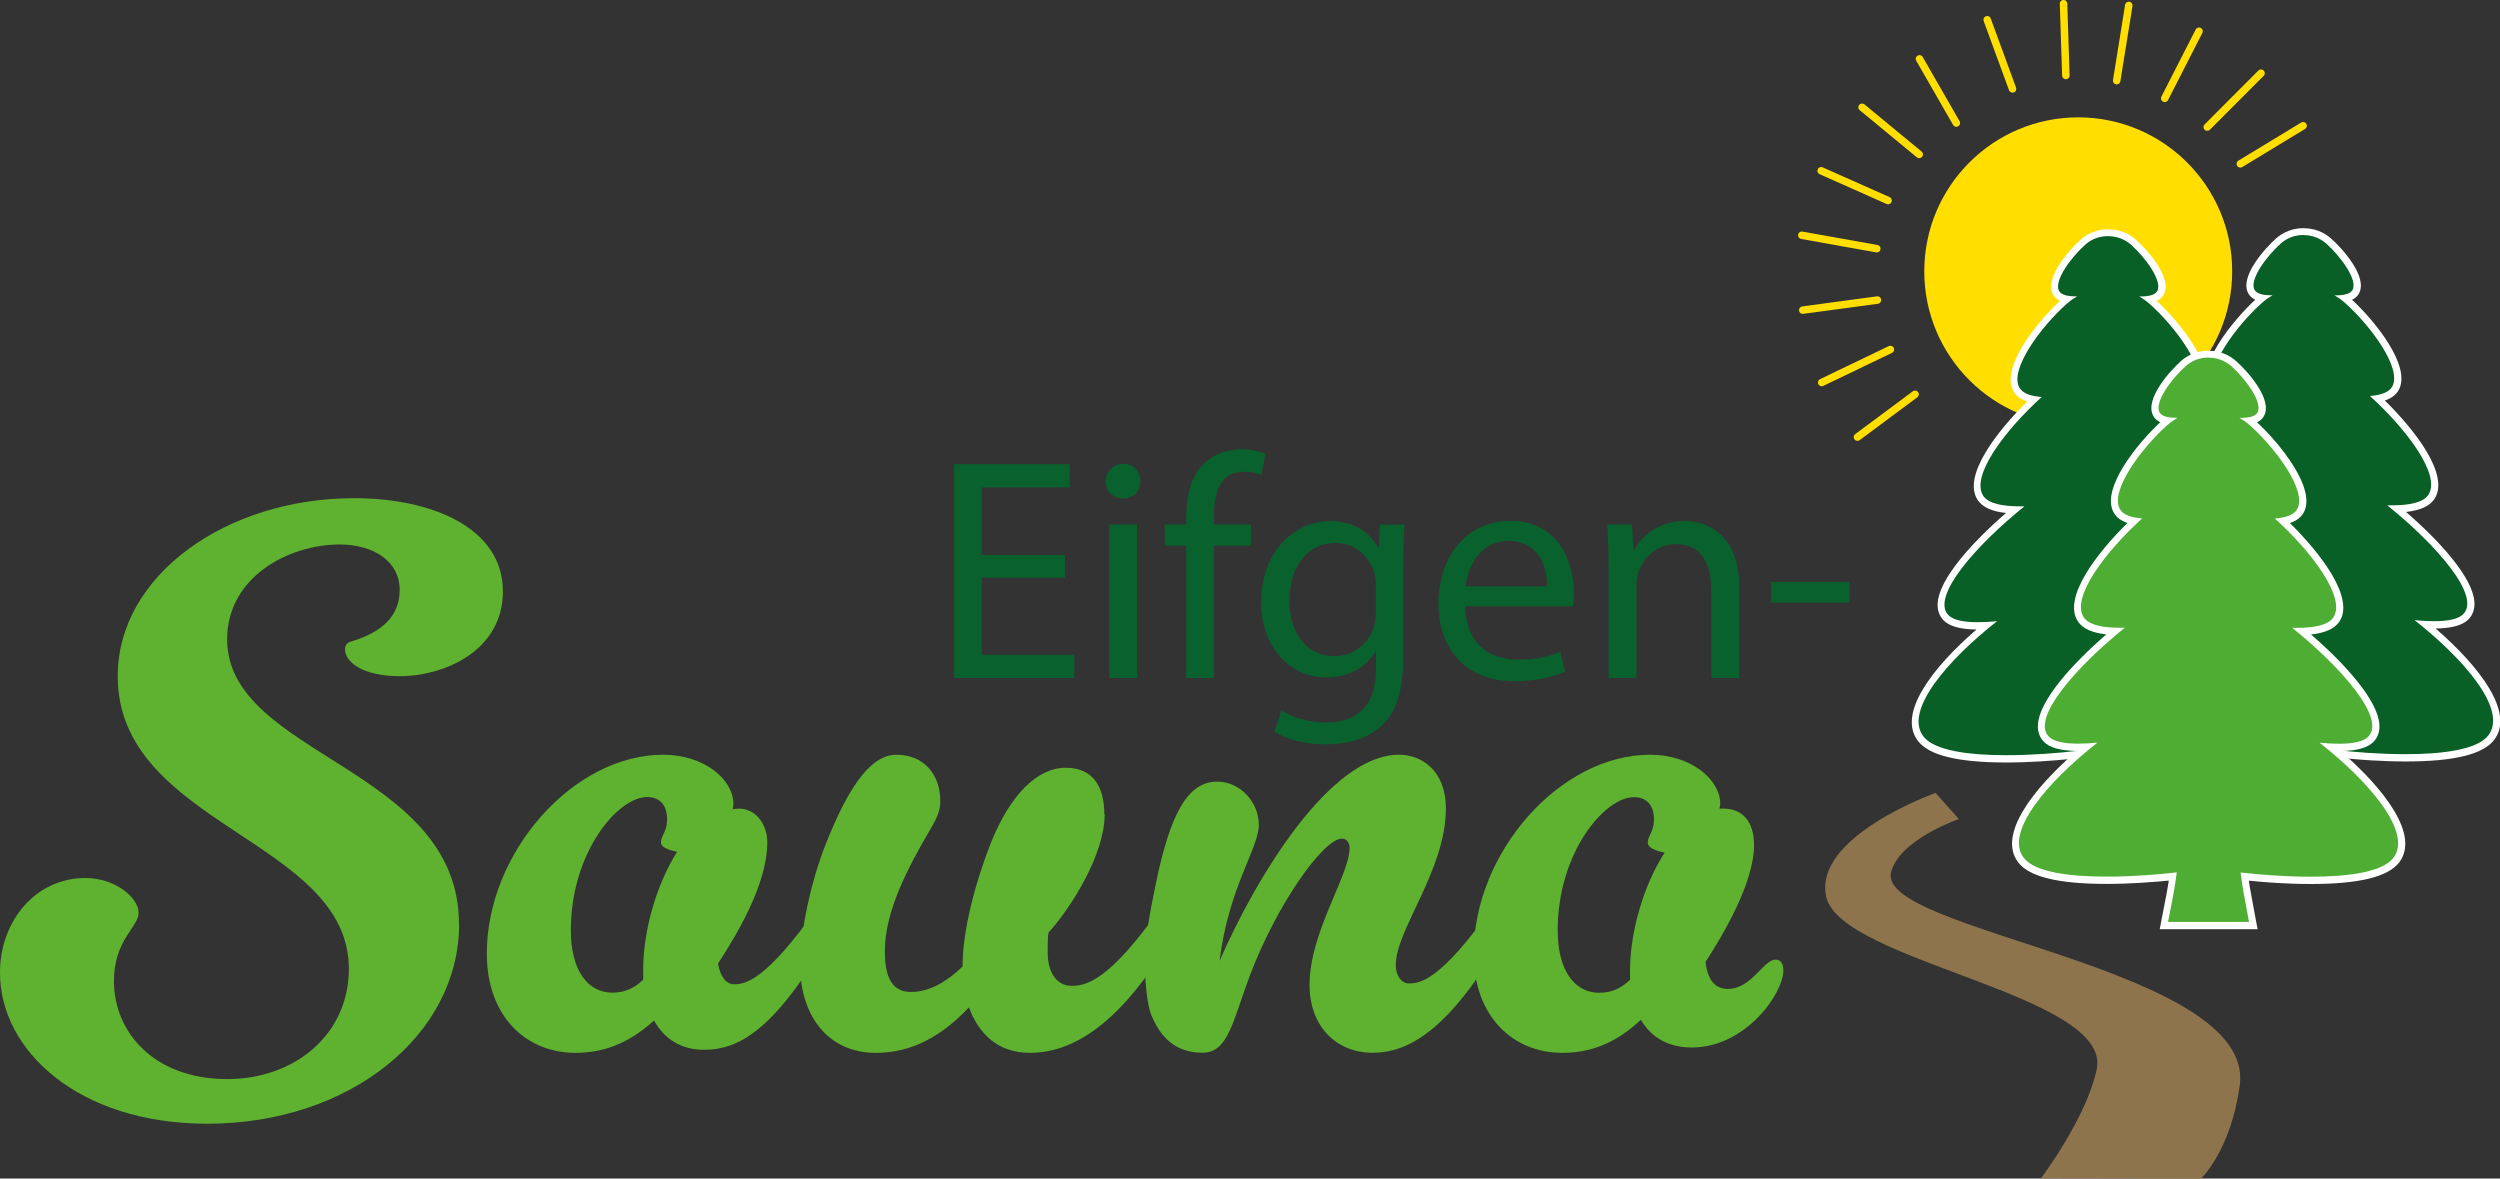<?xml version="1.0" encoding="UTF-8"?><svg xmlns="http://www.w3.org/2000/svg" viewBox="0 0 270.53 127.53"><rect x="0" y="0" width="270.53" height="127.53" fill="#333333" stroke="none"/><defs><style>.cls-1{fill:#4eae33;}.cls-1,.cls-2,.cls-3,.cls-4,.cls-5,.cls-6,.cls-7{stroke-width:0px;}.cls-2,.cls-8{fill:#ffde00;}.cls-3{fill:#fff;}.cls-8{stroke:#ffde00;stroke-linecap:round;stroke-miterlimit:10;stroke-width:.81px;}.cls-4{fill:#5fb130;}.cls-5{fill:#086026;}.cls-6{fill:#09612d;}.cls-7{fill:#8e744c;}</style></defs><g id="Ebene_2"><line class="cls-8" x1="207.23" y1="42.67" x2="201" y2="47.3"/><line class="cls-8" x1="204.56" y1="37.82" x2="197.13" y2="41.39"/><line class="cls-8" x1="203.16" y1="32.47" x2="195.08" y2="33.56"/><line class="cls-8" x1="203.09" y1="26.91" x2="194.98" y2="25.46"/><line class="cls-8" x1="204.31" y1="21.7" x2="197.07" y2="18.48"/><line class="cls-8" x1="207.68" y1="16.71" x2="201.5" y2="11.61"/><line class="cls-8" x1="211.7" y1="13.32" x2="207.71" y2="6.37"/><line class="cls-8" x1="217.78" y1="9.62" x2="215.04" y2="2.14"/><line class="cls-8" x1="223.55" y1="8.17" x2="223.3" y2=".4"/><line class="cls-8" x1="229.05" y1="8.73" x2="230.36" y2=".59"/><line class="cls-8" x1="234.25" y1="10.64" x2="237.96" y2="3.38"/><line class="cls-8" x1="238.85" y1="13.75" x2="244.67" y2="7.92"/><line class="cls-8" x1="242.43" y1="17.73" x2="249.22" y2="13.61"/><line class="cls-8" x1="245.11" y1="28.57" x2="253.08" y2="29.26"/></g><g id="Ebene_1"><circle class="cls-2" cx="224.89" cy="29.36" r="16.66"/><path class="cls-7" d="M211.98,88.63s-6.48,2.22-7.35,5.77c-1.58,6.43,39.46,10.28,37.74,23.05-.95,7.01-4.19,10.09-4.19,10.09l-17.33-.03s4.93-6.51,6.04-11.8c1.69-8.08-27.63-11.61-29.26-18.63-1.51-6.53,11.82-11.28,11.82-11.28l2.53,2.84Z"/><path class="cls-4" d="M49.68,100.01c0,11.92-11.75,21.59-27.26,21.59-13.92,0-22.42-7.92-22.42-16.34,0-5.58,3.83-10.25,9.25-10.25,3.25,0,5.75,2.17,5.75,3.75s-2.67,2.92-2.67,7.42c0,5.5,4.33,10.59,12.25,10.59,7.42,0,13.17-4.92,13.17-11.92,0-14-25.01-15.5-25.01-31.68,0-10.92,11.75-19.26,25.59-19.26,8.34,0,16.09,3.17,16.09,10.09,0,6.42-6.34,9.17-11.17,9.17-4.08,0-5.92-1.58-5.92-2.92,0-.42.25-.75.67-.83,3.33-1,5.25-2.75,5.25-5.58,0-3.17-2.92-4.92-6.5-4.92-5.58,0-12.17,3.58-12.17,10.25,0,12.67,25.09,13.84,25.09,30.84Z"/><path class="cls-4" d="M70.77,110.43c-2.92,2.67-5.75,3.5-8.5,3.5-5.33,0-9.59-3.92-9.59-10.75,0-10.92,9.34-21.51,19.09-21.51,4.42,0,7.59,2.67,7.59,5.33,0,.33-.08.58-.08.58,0,0,.33-.08.67-.08,1.75,0,3.08,1.58,3.08,3.67,0,4.58-3.42,10.17-5.33,13.09.25,1.5.92,2.25,1.75,2.25,1.17,0,3.42-.33,9.09-8.42.33-.5.83-.75,1.25-.75.58,0,1.08.5,1.08,1.25,0,.42-.08.83-.42,1.42-6.25,11.25-10.34,13.59-14.25,13.59-2.5,0-4.33-1.17-5.42-3.17ZM69.6,106.01v-1c0-4.33,1.42-9.25,3.67-12.84-.92-.17-1.75-.5-1.75-1,0-.75.67-1.17.67-2.5,0-1.5-.75-2.42-2.17-2.42-3.17,0-8.25,6-8.25,14.42,0,4.33,1.83,6.75,4.5,6.75,1.42,0,2.5-.58,3.33-1.42Z"/><path class="cls-4" d="M119.54,88.09c0,4.42-3.67,10.17-6.09,12.84-.08.67-.08,1.42-.08,2.08,0,2.5,1.17,3.67,2.58,3.67,1.58,0,4.08-.5,9.75-8.59.33-.5.83-.75,1.25-.75.58,0,1.08.5,1.08,1.25,0,.42-.08.83-.42,1.42-6.25,11.25-11.84,13.92-16.17,13.92-3.42,0-5.5-2-6.59-4.92-3.75,4-7.25,4.92-10.09,4.92-5.33,0-8.17-4.25-8.17-9.42,0-3.83,1.17-9.17,2.83-13.34,2.08-5.17,4.5-9.5,7.58-9.5s4.75,2.25,4.75,5c0,1.5-.67,2.33-2,4.67-2.67,4.75-4,8.34-4,11.67,0,3.5,1.33,4.33,2.83,4.33,2,0,3.83-1.08,5.58-2.75v-.08c0-3.83,1.42-9.17,3.08-13.34,2.08-5.17,5-8.09,8.09-8.09s4.17,2.25,4.17,5Z"/><path class="cls-4" d="M131.96,104.01c4-9.17,12-22.34,19.42-22.34,2.33,0,5.08,1.58,5.08,5.83,0,6.67-5.42,13.09-5.42,16.92,0,1.25.67,2,1.42,2,1.17,0,3.42-.25,9.09-8.34.33-.5.83-.75,1.25-.75.58,0,1.08.5,1.08,1.25,0,.42-.08.83-.42,1.42-6.25,11.25-10.84,13.92-14.92,13.92s-6.83-3-6.83-7.33c0-5.75,4.33-11.84,4.33-14.84,0-.58-.33-1-.83-1-2,0-7.09,7.17-10,14.92-1.83,4.92-2.33,8.25-5.08,8.25-2.92,0-4.58-1.67-5.58-4.17-.42-1.08-.67-3.67-.67-5.83,0-2,.5-5,1.17-8.17,1.58-7.75,3.5-11.17,6.67-11.17,2.5,0,4.5,2.25,4.5,4.67,0,2.58-3.25,6.67-4.25,14.75Z"/><path class="cls-4" d="M186.06,87.5h.42c2.08,0,3.33,1.42,3.33,3.92,0,4.17-3.42,9.84-5.25,12.67.25,2.25,1.25,2.92,2.42,2.92,2.58,0,3.83-3.17,5.17-3.17.58,0,.83.5.83,1.17,0,2.5-4.08,8.34-9.92,8.34-2.42,0-4.33-1-5.5-3-2.92,2.75-5.75,3.58-8.5,3.58-5.33,0-9.59-3.92-9.59-10.75,0-10.92,9.34-21.51,19.09-21.51,4.42,0,7.59,2.67,7.59,5.33,0,.17-.08.33-.08.5ZM176.39,106.01v-1c0-4.08,1.42-9.17,3.75-12.75-.92-.17-1.83-.5-1.83-1.08,0-.75.67-1.17.67-2.5,0-1.5-.75-2.42-2.17-2.42-3.17,0-8.25,6-8.25,14.42,0,4.33,1.83,6.75,4.5,6.75,1.42,0,2.5-.58,3.33-1.42Z"/><path class="cls-5" d="M223.3,87.02l.62-3.24c.13-.68.24-1.38.34-2.07-1.6.17-4.31.41-7.17.41-5.05,0-8.17-.74-9.27-2.2-2.18-2.9,2.08-8.07,7.11-12.21-.32.02-.62.02-.9.02-1.75,0-2.88-.29-3.46-.89-.39-.4-.57-.93-.53-1.57.17-2.67,4.23-6.95,7.98-10.09-1.93-.06-3.14-.48-3.69-1.27-1.52-2.21,1.83-6.96,5.77-10.67-.96-.18-1.59-.55-1.9-1.11-1.25-2.24,2.37-7.02,5.22-9.55.08-.07.16-.14.25-.21-.58-.11-.97-.34-1.17-.7-.81-1.46,1.62-4.33,2.92-5.49.75-.66,1.7-1.02,2.69-1.02,1.05,0,2,.36,2.73,1.01,1.32,1.17,3.75,4.04,2.94,5.5-.2.36-.58.59-1.17.7.08.06.15.12.22.18,2.87,2.55,6.49,7.33,5.24,9.57-.31.55-.94.92-1.9,1.11,3.94,3.71,7.29,8.46,5.77,10.67-.55.79-1.76,1.21-3.69,1.27,3.75,3.14,7.81,7.42,7.98,10.09.04.64-.14,1.17-.53,1.57-.58.6-1.71.89-3.46.89-.28,0-.58,0-.9-.02,5.02,4.15,9.29,9.32,7.11,12.21-1.1,1.46-4.22,2.2-9.28,2.2h0c-2.85,0-5.54-.23-7.13-.41.09.66.19,1.3.3,1.93l.62,3.37h-9.67Z"/><path class="cls-3" d="M228.16,25.56c.89,0,1.76.32,2.43.91,0,0,0,0,.01.01,1.56,1.39,3.44,3.94,2.84,5.02-.25.44-.98.58-1.78.58-.06,0-.12,0-.17,0,.38.22.75.47,1.08.77,0,0,.02.02.03.02,2.82,2.51,6.23,7.12,5.14,9.08-.36.65-1.31.94-2.42,1.02,3.9,3.52,7.78,8.58,6.31,10.72-.57.83-2.1,1.11-3.89,1.11-.18,0-.36,0-.55,0,5.15,4.14,10.18,9.76,8.23,11.77-.54.56-1.71.77-3.19.77-.64,0-1.35-.04-2.08-.11,5.4,4.25,10.07,9.7,7.99,12.45-1.2,1.59-5.05,2.05-8.97,2.05-2.79,0-5.63-.23-7.57-.46.1.81.22,1.62.37,2.43l.54,2.92h-8.76l.54-2.79c.16-.85.3-1.71.4-2.57-1.94.23-4.79.46-7.6.46-3.92,0-7.77-.46-8.97-2.05-2.08-2.75,2.58-8.21,7.99-12.45-.73.07-1.44.11-2.08.11-1.48,0-2.65-.21-3.19-.77-1.94-2.01,3.09-7.64,8.23-11.77-.19,0-.37,0-.55,0-1.78,0-3.31-.28-3.89-1.11-1.47-2.14,2.41-7.2,6.31-10.72-1.11-.08-2.06-.37-2.42-1.02-1.09-1.96,2.32-6.57,5.14-9.08,0,0,.02-.02.03-.02.34-.3.7-.55,1.08-.77-.06,0-.12,0-.17,0-.8,0-1.53-.14-1.78-.58-.6-1.08,1.28-3.63,2.84-5.02,0,0,0,0,.01-.01.67-.6,1.54-.91,2.43-.91h.05M228.16,24.81h-.05c-1.08,0-2.13.39-2.93,1.1-1.19,1.06-4.02,4.16-3.01,5.97.16.29.41.51.75.67-2.45,2.27-6.48,7.2-5.04,9.78.28.51.78.88,1.49,1.12-3.22,3.16-7.11,8.11-5.34,10.69.52.75,1.52,1.21,3.05,1.37-3.7,3.2-7.24,7.13-7.4,9.75-.05.74.17,1.38.63,1.86.63.65,1.8.98,3.57,1-4.79,4.14-8.57,9.1-6.35,12.04,1.19,1.58,4.33,2.35,9.58,2.35,2.61,0,5.09-.2,6.73-.36-.08.53-.17,1.05-.27,1.57l-.54,2.79-.17.9h10.59l-.17-.89-.54-2.92c-.09-.47-.17-.95-.24-1.44,1.63.17,4.1.36,6.7.36,5.25,0,8.38-.77,9.58-2.35,2.22-2.94-1.57-7.9-6.35-12.04,1.77-.02,2.93-.35,3.57-1,.46-.48.68-1.12.63-1.86-.16-2.62-3.7-6.55-7.4-9.75,1.53-.17,2.53-.62,3.05-1.37,1.77-2.58-2.12-7.53-5.34-10.69.71-.24,1.2-.61,1.49-1.12,1.44-2.59-2.62-7.54-5.04-9.78.34-.16.58-.38.74-.67,1.01-1.81-1.82-4.91-3-5.95-.82-.73-1.86-1.12-2.95-1.12h0Z"/><path class="cls-5" d="M244.42,86.9l.63-3.24c.13-.68.24-1.37.34-2.07-1.44.16-4.25.41-7.17.41-5.05,0-8.17-.74-9.27-2.2-2.18-2.9,2.08-8.07,7.11-12.21-.32.02-.62.02-.9.02-1.75,0-2.88-.29-3.46-.89-.39-.4-.57-.93-.53-1.57.17-2.67,4.23-6.95,7.98-10.09-1.93-.06-3.14-.48-3.69-1.27-1.52-2.21,1.83-6.96,5.77-10.67-.95-.18-1.59-.55-1.9-1.11-1.25-2.24,2.38-7.02,5.22-9.55.08-.07.16-.14.25-.21-.58-.11-.97-.34-1.17-.7-.82-1.46,1.62-4.33,2.92-5.49.75-.66,1.7-1.02,2.69-1.02,1.05,0,2,.36,2.73,1.01,1.32,1.17,3.75,4.04,2.93,5.5-.2.36-.58.59-1.17.7.08.06.15.12.22.18,2.87,2.55,6.49,7.33,5.24,9.57-.31.55-.95.92-1.9,1.11,3.94,3.71,7.29,8.46,5.77,10.67-.55.79-1.76,1.21-3.69,1.27,3.75,3.14,7.81,7.42,7.98,10.09.04.64-.14,1.17-.53,1.57-.58.6-1.71.89-3.46.89-.28,0-.58,0-.9-.02,5.02,4.15,9.29,9.32,7.11,12.21-1.1,1.46-4.22,2.2-9.27,2.2h0c-2.85,0-5.54-.24-7.14-.41.09.66.19,1.3.3,1.93l.62,3.37h-9.68Z"/><path class="cls-3" d="M249.29,25.44c.89,0,1.76.32,2.43.91,0,0,0,0,.01.01,1.56,1.39,3.44,3.94,2.84,5.02-.25.44-.98.58-1.78.58-.06,0-.12,0-.17,0,.38.22.75.47,1.08.77,0,0,.02.02.03.02,2.82,2.51,6.23,7.12,5.14,9.08-.36.65-1.31.94-2.42,1.02,3.9,3.52,7.78,8.58,6.31,10.72-.57.83-2.1,1.11-3.88,1.11-.18,0-.36,0-.55,0,5.15,4.14,10.18,9.76,8.23,11.77-.54.56-1.71.77-3.19.77-.64,0-1.35-.04-2.08-.11,5.4,4.25,10.07,9.7,7.99,12.45-1.2,1.59-5.05,2.05-8.97,2.05-2.79,0-5.63-.23-7.57-.46.1.81.22,1.62.37,2.43l.54,2.92h-8.76l.54-2.79c.16-.85.3-1.71.4-2.57-1.94.23-4.79.46-7.6.46-3.92,0-7.77-.46-8.97-2.05-2.08-2.75,2.58-8.21,7.99-12.45-.73.07-1.44.11-2.08.11-1.48,0-2.65-.21-3.19-.77-1.94-2.01,3.09-7.64,8.23-11.77-.19,0-.37,0-.55,0-1.78,0-3.31-.28-3.88-1.11-1.47-2.14,2.41-7.2,6.31-10.72-1.11-.08-2.06-.37-2.42-1.02-1.09-1.96,2.32-6.57,5.14-9.08,0,0,.02-.02.03-.02.34-.3.7-.55,1.08-.77-.06,0-.12,0-.17,0-.8,0-1.53-.14-1.78-.58-.6-1.08,1.28-3.63,2.84-5.02,0,0,0,0,.01-.01.67-.6,1.54-.91,2.43-.91h.05M249.29,24.69h-.05c-1.08,0-2.12.39-2.93,1.1-1.19,1.06-4.02,4.16-3.01,5.97.16.29.41.51.75.67-2.45,2.27-6.48,7.2-5.04,9.78.28.51.78.88,1.49,1.12-3.22,3.16-7.11,8.11-5.34,10.69.52.75,1.52,1.21,3.05,1.37-3.7,3.2-7.24,7.13-7.4,9.75-.05.74.17,1.38.63,1.86.63.65,1.8.98,3.57,1-4.79,4.14-8.57,9.1-6.35,12.04,1.19,1.58,4.33,2.35,9.58,2.35,2.61,0,5.09-.2,6.73-.36-.08.53-.17,1.05-.27,1.57l-.54,2.79-.17.9h10.59l-.17-.89-.54-2.92c-.09-.47-.17-.95-.24-1.44,1.63.17,4.1.36,6.7.36,5.25,0,8.38-.77,9.58-2.35,2.22-2.94-1.57-7.9-6.35-12.04,1.77-.02,2.93-.35,3.57-1,.46-.48.68-1.12.63-1.86-.16-2.62-3.7-6.55-7.4-9.75,1.53-.17,2.53-.62,3.05-1.37,1.77-2.58-2.12-7.53-5.34-10.69.71-.24,1.2-.61,1.49-1.12,1.44-2.59-2.62-7.54-5.04-9.78.34-.16.58-.38.74-.67,1.01-1.81-1.82-4.91-3-5.95-.82-.73-1.86-1.12-2.95-1.12h0Z"/><path class="cls-1" d="M234.15,100.16l.62-3.24c.13-.68.24-1.37.34-2.07-1.6.17-4.31.41-7.17.41-5.05,0-8.17-.74-9.28-2.2-2.18-2.9,2.08-8.07,7.11-12.21-.32.02-.62.02-.9.02-1.75,0-2.88-.29-3.46-.89-.39-.4-.57-.93-.53-1.57.17-2.67,4.23-6.95,7.98-10.09-1.93-.06-3.14-.48-3.69-1.27-1.52-2.21,1.84-6.96,5.77-10.67-.96-.18-1.59-.55-1.9-1.11-1.25-2.24,2.38-7.02,5.22-9.55.08-.07.16-.14.25-.21-.58-.11-.97-.34-1.17-.7-.81-1.46,1.62-4.33,2.92-5.49.75-.66,1.7-1.02,2.69-1.02,1.05,0,2,.36,2.73,1.01,1.32,1.17,3.75,4.04,2.93,5.5-.2.36-.58.59-1.17.7.08.06.15.12.22.18,2.87,2.55,6.49,7.33,5.24,9.57-.31.55-.94.92-1.9,1.11,3.94,3.71,7.29,8.46,5.77,10.67-.55.79-1.76,1.21-3.69,1.27,3.75,3.14,7.81,7.42,7.98,10.09.04.64-.14,1.17-.53,1.57-.58.6-1.71.89-3.46.89-.28,0-.58,0-.9-.02,5.02,4.15,9.29,9.32,7.11,12.21-1.1,1.46-4.22,2.2-9.28,2.2h0c-2.85,0-5.54-.23-7.13-.41.09.66.19,1.3.3,1.93l.62,3.37h-9.67Z"/><path class="cls-3" d="M239.01,38.7c.89,0,1.76.32,2.43.91h.01c1.56,1.4,3.44,3.95,2.84,5.03-.25.44-.98.58-1.78.58-.06,0-.12,0-.17,0,.38.22.75.47,1.08.77,0,0,.02.02.03.02,2.82,2.51,6.23,7.12,5.14,9.08-.36.65-1.31.94-2.42,1.02,3.9,3.52,7.78,8.58,6.31,10.72-.57.83-2.1,1.11-3.88,1.11-.18,0-.36,0-.55,0,5.15,4.14,10.18,9.76,8.23,11.77-.54.56-1.71.77-3.19.77-.64,0-1.35-.04-2.08-.11,5.4,4.25,10.06,9.7,7.99,12.45-1.2,1.59-5.05,2.05-8.97,2.05-2.79,0-5.63-.23-7.57-.46.1.81.22,1.62.37,2.43l.54,2.92h-8.76l.54-2.79c.16-.85.3-1.71.4-2.57-1.94.23-4.79.46-7.6.46-3.92,0-7.77-.46-8.97-2.05-2.08-2.75,2.58-8.21,7.99-12.45-.73.07-1.44.11-2.08.11-1.48,0-2.65-.21-3.19-.77-1.94-2.01,3.09-7.64,8.23-11.77-.19,0-.37,0-.55,0-1.78,0-3.31-.28-3.88-1.11-1.47-2.14,2.41-7.2,6.31-10.72-1.11-.08-2.06-.37-2.42-1.02-1.09-1.96,2.32-6.57,5.14-9.08,0,0,.02-.02.03-.02.34-.3.7-.55,1.08-.77-.06,0-.12,0-.17,0-.8,0-1.53-.14-1.78-.58-.6-1.08,1.28-3.63,2.84-5.02,0,0,0,0,.01-.01.67-.6,1.54-.91,2.43-.91h.05M239.01,37.95h-.05c-1.08,0-2.12.39-2.93,1.1-1.19,1.06-4.02,4.16-3.01,5.97.16.29.41.51.75.67-2.45,2.27-6.48,7.2-5.04,9.78.28.51.78.88,1.49,1.12-3.22,3.16-7.11,8.11-5.34,10.69.52.75,1.52,1.2,3.05,1.37-3.7,3.2-7.24,7.13-7.4,9.75-.05.74.17,1.38.63,1.86.63.65,1.8.98,3.57,1-4.79,4.14-8.57,9.1-6.35,12.04,1.19,1.58,4.33,2.35,9.58,2.35,2.61,0,5.09-.2,6.73-.36-.08.53-.17,1.05-.27,1.57l-.54,2.79-.17.9h10.59l-.17-.89-.54-2.92c-.09-.47-.17-.95-.24-1.44,1.63.17,4.1.36,6.7.36,5.25,0,8.38-.77,9.58-2.35,2.22-2.94-1.57-7.9-6.35-12.04,1.77-.02,2.93-.35,3.57-1,.46-.48.68-1.12.63-1.86-.16-2.62-3.7-6.55-7.4-9.75,1.53-.17,2.53-.62,3.05-1.37,1.77-2.58-2.12-7.53-5.34-10.69.71-.24,1.2-.61,1.49-1.12,1.44-2.59-2.62-7.54-5.04-9.78.34-.16.58-.38.74-.67,1.01-1.81-1.82-4.91-3-5.95-.82-.73-1.86-1.12-2.95-1.12h0Z"/><path class="cls-6" d="M115.23,62.52h-9v8.34h10.03v2.51h-13.01v-23.14h12.5v2.51h-9.51v7.31h9v2.47Z"/><path class="cls-6" d="M123.4,52.09c.03,1.03-.72,1.85-1.92,1.85-1.06,0-1.82-.82-1.82-1.85s.79-1.89,1.89-1.89,1.85.82,1.85,1.89ZM120.03,73.37v-16.62h3.02v16.62h-3.02Z"/><path class="cls-6" d="M128.37,73.37v-14.32h-2.33v-2.3h2.33v-.79c0-2.33.51-4.46,1.92-5.8,1.13-1.1,2.64-1.54,4.05-1.54,1.06,0,1.99.24,2.58.48l-.41,2.33c-.45-.21-1.06-.38-1.92-.38-2.58,0-3.23,2.27-3.23,4.81v.89h4.02v2.3h-4.02v14.32h-2.99Z"/><path class="cls-6" d="M151.99,56.75c-.07,1.2-.14,2.54-.14,4.57v9.65c0,3.81-.75,6.15-2.37,7.59-1.61,1.51-3.95,1.99-6.04,1.99s-4.19-.48-5.53-1.37l.75-2.3c1.1.69,2.82,1.3,4.88,1.3,3.09,0,5.36-1.61,5.36-5.8v-1.85h-.07c-.93,1.54-2.71,2.78-5.29,2.78-4.12,0-7.07-3.5-7.07-8.1,0-5.63,3.67-8.82,7.48-8.82,2.88,0,4.46,1.51,5.18,2.88h.07l.14-2.51h2.64ZM148.87,63.31c0-.51-.03-.96-.17-1.37-.55-1.75-2.03-3.19-4.22-3.19-2.88,0-4.94,2.44-4.94,6.28,0,3.26,1.65,5.97,4.91,5.97,1.85,0,3.54-1.17,4.19-3.09.17-.51.24-1.1.24-1.61v-2.99Z"/><path class="cls-6" d="M158.55,65.61c.07,4.08,2.68,5.77,5.7,5.77,2.16,0,3.47-.38,4.6-.86l.51,2.16c-1.06.48-2.88,1.03-5.53,1.03-5.12,0-8.17-3.37-8.17-8.38s2.95-8.96,7.79-8.96c5.42,0,6.87,4.77,6.87,7.83,0,.62-.07,1.1-.1,1.41h-11.67ZM167.41,63.45c.04-1.92-.79-4.91-4.19-4.91-3.06,0-4.39,2.82-4.63,4.91h8.82Z"/><path class="cls-6" d="M174.06,61.25c0-1.72-.03-3.12-.14-4.5h2.68l.17,2.75h.07c.82-1.58,2.75-3.12,5.49-3.12,2.3,0,5.87,1.37,5.87,7.07v9.92h-3.02v-9.58c0-2.68-1-4.91-3.84-4.91-1.99,0-3.54,1.41-4.05,3.09-.14.38-.21.89-.21,1.41v9.99h-3.02v-12.12Z"/><path class="cls-6" d="M200.12,62.97v2.23h-8.48v-2.23h8.48Z"/></g></svg>